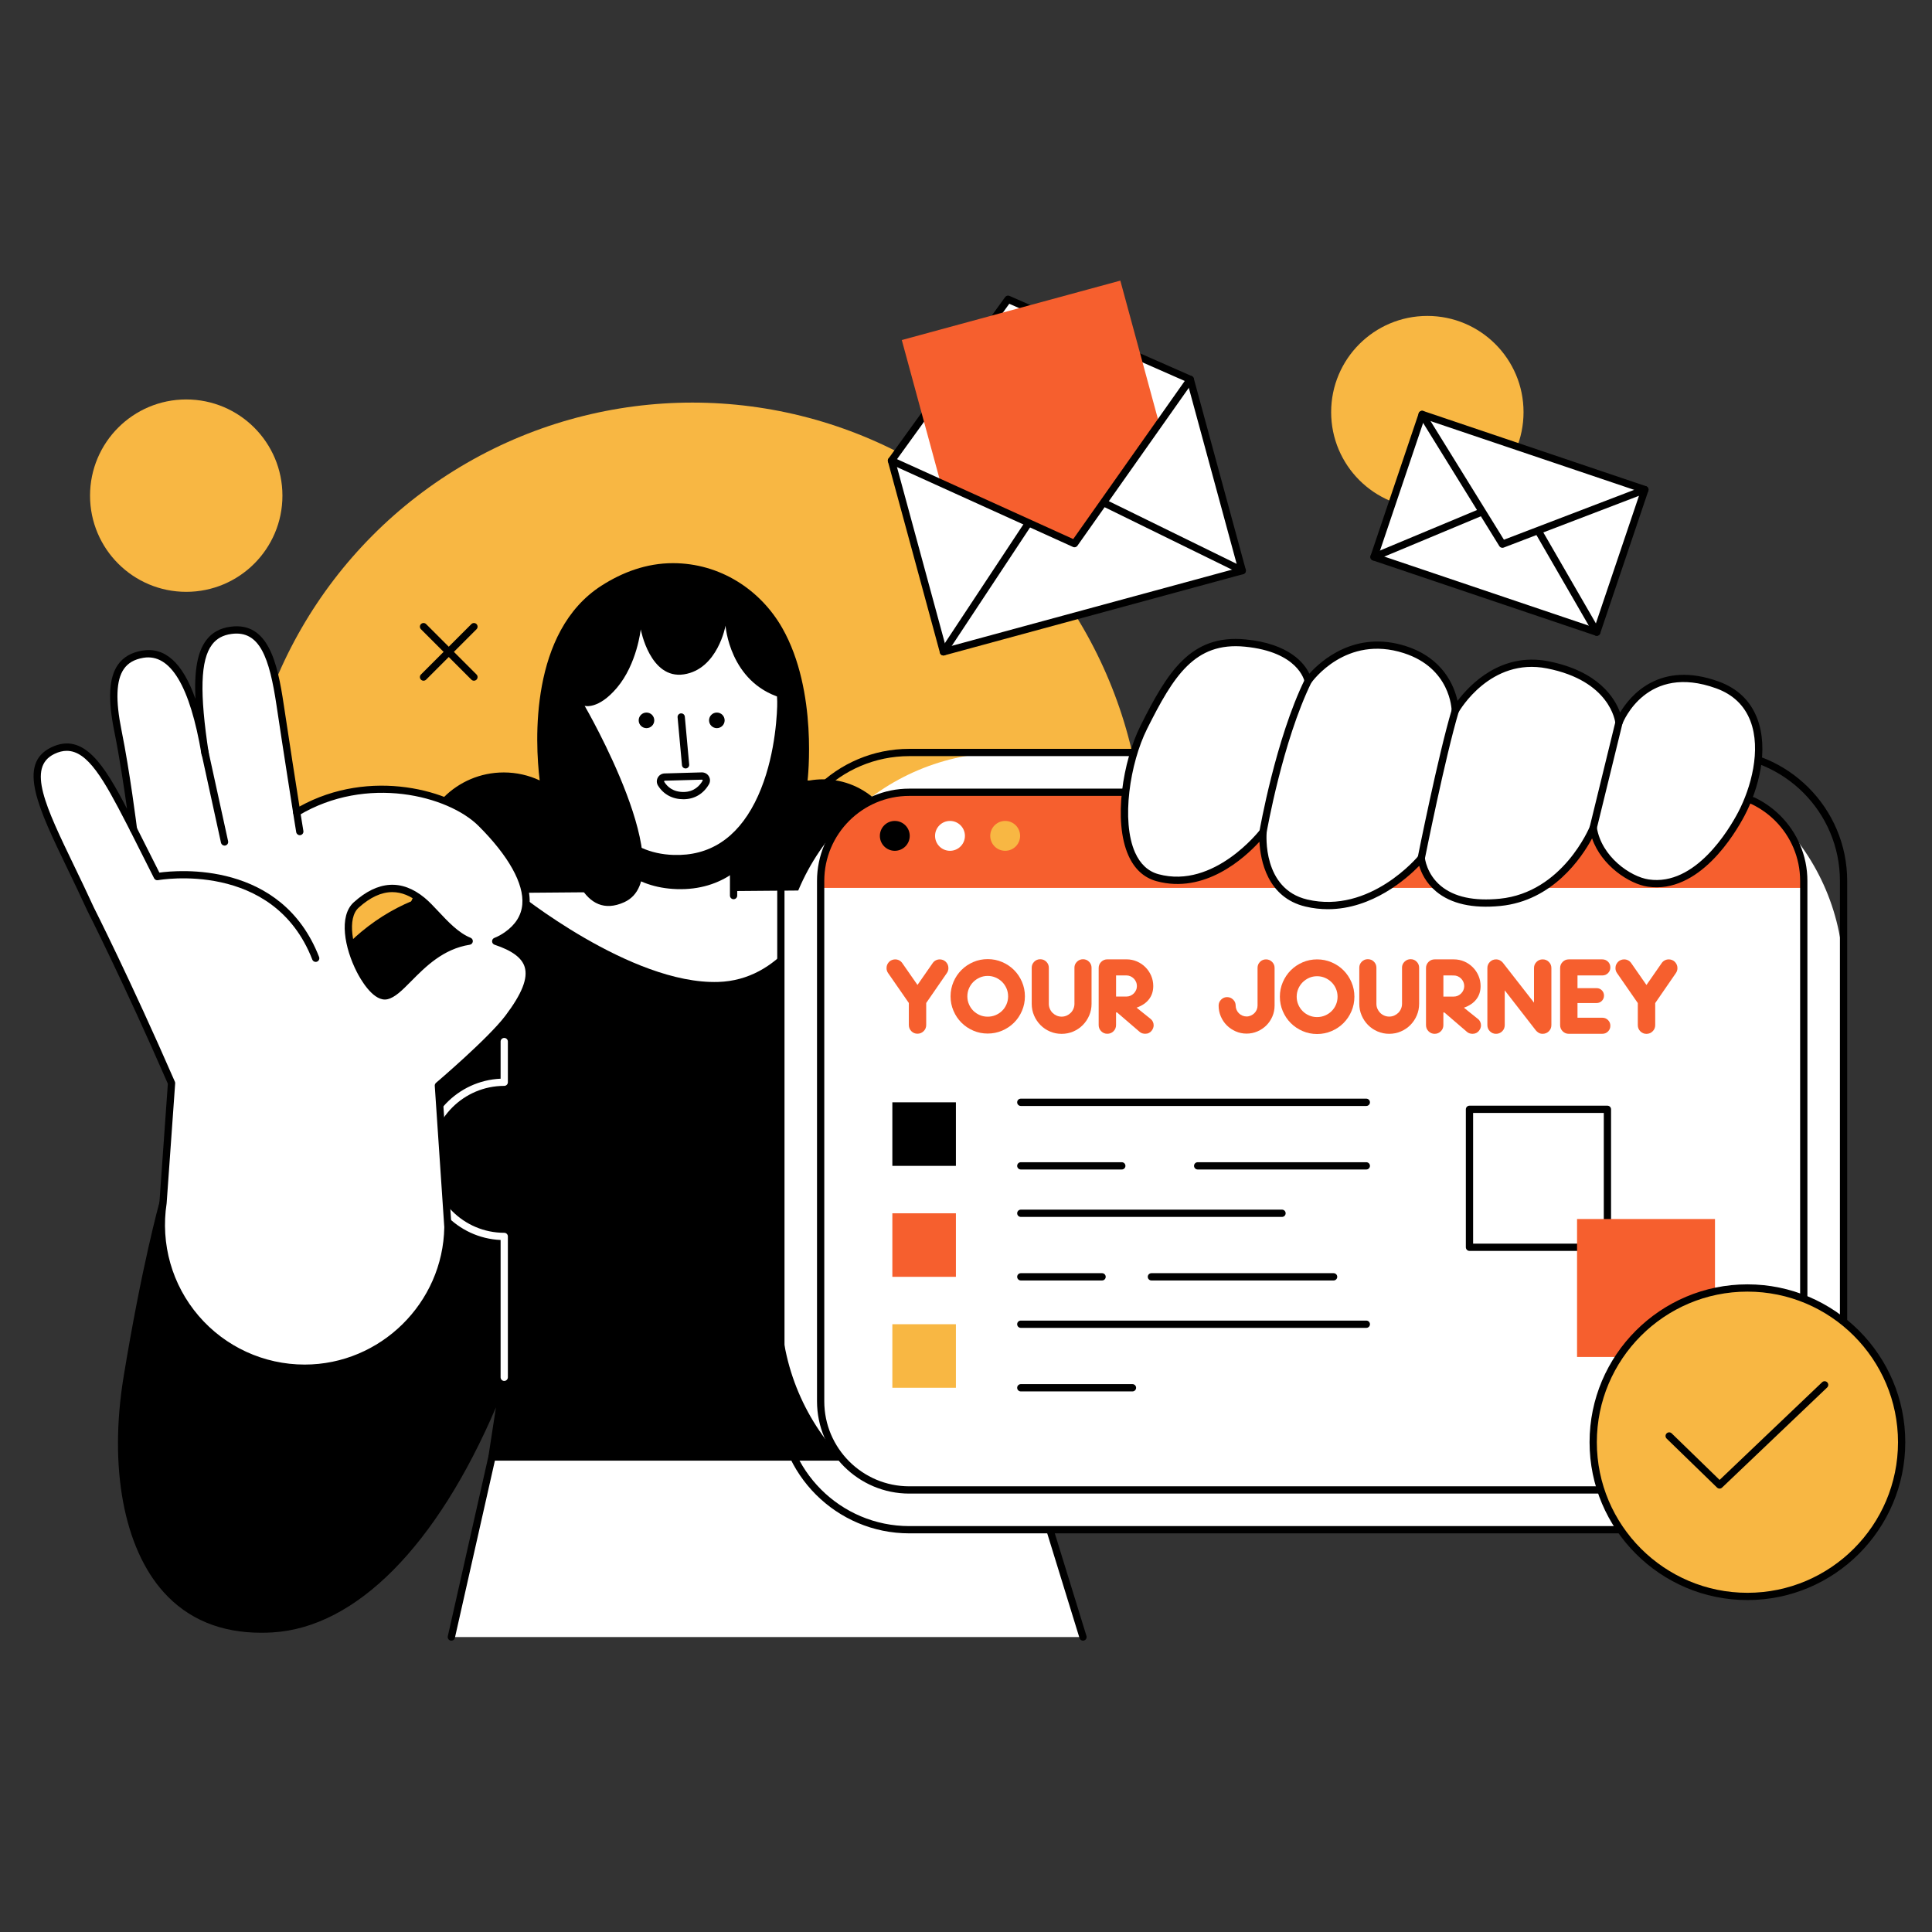 <?xml version="1.0" encoding="utf-8"?>
<!-- Generator: Adobe Illustrator 15.1.0, SVG Export Plug-In . SVG Version: 6.00 Build 0)  -->
<!DOCTYPE svg PUBLIC "-//W3C//DTD SVG 1.1//EN" "http://www.w3.org/Graphics/SVG/1.1/DTD/svg11.dtd">
<svg version="1.1" id="Livello_1" xmlns="http://www.w3.org/2000/svg" xmlns:xlink="http://www.w3.org/1999/xlink" x="0px" y="0px"
	 width="200px" height="200px" viewBox="0 0 200 200" enable-background="new 0 0 200 200" xml:space="preserve">
<rect x="0" y="0" width="200" height="200" fill="#333333" stroke="none"/>
<g>
	<g>
		<g>
			<g>
				<g>
					<g>
						<g>
							<circle fill="#F8B743" cx="71.675" cy="88.403" r="46.727"/>
						</g>
					</g>
				</g>
			</g>
			<g>
				<g>
					<g>
						<g>
							<circle fill="#F8B743" cx="147.758" cy="42.663" r="9.958"/>
						</g>
					</g>
				</g>
			</g>
			<g>
				<g>
					<g>
						<g>
							<circle fill="#F8B743" cx="19.279" cy="51.309" r="9.958"/>
						</g>
					</g>
				</g>
			</g>
		</g>
		<g>
			<g>
				<g>
					<path d="M104.943,109.328c-0.844-9.979-9.232-17.625-19.247-17.542l-35.312,0.294c-4.864,0.044-9.274,1.79-12.712,4.643
						c-1.494,1.241-2.805,2.688-3.889,4.297c-6.018,6.733-16.91,23.52-16.91,23.52s-1.787,6.319-3.708,18.037
						c-1.921,11.721,0.645,26.887,15.018,26.031c10.019-0.596,18.542-11.841,24.014-26.031l-1.266,8.249h55.432L104.943,109.328z"/>
				</g>
			</g>
		</g>
		<g>
			<g>
				<g>
					<path d="M93.244,89.288c0.012-0.179,0.02-0.358,0.02-0.54c0-4.459-3.614-8.073-8.072-8.073c-0.466,0-0.922,0.042-1.367,0.118
						c-0.145,0.002-0.227,0.006-0.227,0.006s1.113-9.242-2.622-15.792c-2.258-3.96-6.438-6.709-11.318-6.709
						c-2.749,0-5.236,0.95-7.388,2.327c-7.429,4.759-6.898,16.145-6.4,20.164c-1.131-0.529-2.391-0.826-3.722-0.826
						c-4.853,0-8.785,3.933-8.785,8.785c0,0.93,0.148,1.824,0.416,2.665c-1.107,1.24-1.781,2.875-1.781,4.668
						c0,3.872,3.139,7.011,7.011,7.011c1.578,0,3.033-0.52,4.205-1.398c3.055,0.266,6.109,0.529,9.164,0.794
						c3.013,0.261,6.024,0.54,9.039,0.778c2.962,0.233,5.938,0.396,8.908,0.244c2.546-0.132,5.147-0.47,7.583-1.27
						c0.735,0.261,1.526,0.405,2.35,0.405c3.874,0,7.013-3.141,7.013-7.013C97.27,92.828,95.623,90.41,93.244,89.288z"/>
				</g>
			</g>
		</g>
		<g>
			<g>
				<g>
					<polygon fill="#FFFFFF" points="50.932,150.826 106.363,150.826 112.111,169.464 46.725,169.464 					"/>
				</g>
			</g>
		</g>
		<g>
			<g>
				<g>
					<path d="M112.111,169.841c-0.162,0-0.312-0.104-0.359-0.267l-5.666-18.373H51.232l-4.141,18.346
						c-0.046,0.203-0.247,0.329-0.45,0.285c-0.203-0.047-0.33-0.249-0.284-0.45l4.207-18.64c0.039-0.17,0.191-0.293,0.366-0.293
						h55.433c0.166,0,0.313,0.107,0.359,0.265l5.748,18.64c0.061,0.197-0.051,0.408-0.249,0.47
						C112.185,169.835,112.147,169.841,112.111,169.841z"/>
				</g>
			</g>
		</g>
		<g>
			<g>
				<g>
					<path fill="#FFFFFF" d="M74.356,101.651c6.369-0.199,9.685-6.269,11.095-9.863L56.485,92.03l-3.035,0.29
						C53.451,92.319,65.293,101.936,74.356,101.651z"/>
				</g>
			</g>
		</g>
		<g>
			<g>
				<g>
					<g>
						
							<rect x="144.09" y="46.386" transform="matrix(0.947 0.32 -0.32 0.947 25.544 -47.145)" fill="#FFFFFF" width="24.337" height="15.574"/>
					</g>
				</g>
			</g>
			<g>
				<g>
					<g>
						<path d="M165.296,65.82c-0.039,0-0.081-0.006-0.121-0.021l-23.057-7.786c-0.095-0.032-0.173-0.1-0.218-0.189
							c-0.044-0.089-0.051-0.193-0.019-0.288l4.983-14.754c0.065-0.197,0.28-0.304,0.476-0.237l23.059,7.786
							c0.094,0.033,0.172,0.1,0.217,0.189s0.05,0.193,0.019,0.288l-4.982,14.755C165.6,65.72,165.452,65.82,165.296,65.82z
							 M142.716,57.42l22.344,7.545l4.742-14.042l-22.345-7.545L142.716,57.42z"/>
					</g>
				</g>
			</g>
			<g>
				<g>
					<g>
						<g>
							<path d="M155.529,56.709c-0.127,0-0.251-0.065-0.32-0.179L146.9,43.1c-0.109-0.177-0.054-0.409,0.123-0.518
								s0.408-0.054,0.518,0.122l8.145,13.167l14.459-5.534c0.191-0.074,0.411,0.023,0.485,0.217
								c0.074,0.193-0.023,0.411-0.216,0.485l-14.751,5.646C155.619,56.701,155.574,56.709,155.529,56.709z"/>
						</g>
					</g>
				</g>
			</g>
			<g>
				<g>
					<g>
						<g>
							<path d="M165.297,65.82c-0.131,0-0.258-0.068-0.327-0.189l-6.013-10.407c-0.104-0.18-0.042-0.411,0.138-0.514
								c0.182-0.104,0.411-0.042,0.515,0.138l6.012,10.407c0.104,0.18,0.043,0.41-0.138,0.514
								C165.425,65.803,165.359,65.82,165.297,65.82z"/>
						</g>
					</g>
				</g>
				<g>
					<g>
						<g>
							<path d="M142.238,58.033c-0.147,0-0.288-0.087-0.348-0.231c-0.08-0.192,0.01-0.412,0.202-0.492l11.042-4.61
								c0.188-0.08,0.411,0.01,0.492,0.202c0.08,0.191-0.012,0.412-0.203,0.492l-11.041,4.61
								C142.336,58.023,142.287,58.033,142.238,58.033z"/>
						</g>
					</g>
				</g>
			</g>
		</g>
		<g>
			<g>
				<g>
					<path d="M27.035,169.021c-4.188,0-7.576-1.407-10.084-4.188c-4.14-4.59-5.694-12.932-4.156-22.313
						c1.903-11.605,3.7-18.018,3.718-18.081c0.011-0.036,0.027-0.071,0.046-0.104c0.109-0.168,10.977-16.887,16.944-23.564
						c1.074-1.6,2.406-3.072,3.93-4.336c3.678-3.05,8.155-4.686,12.949-4.729l35.312-0.293c10.137-0.063,18.77,7.772,19.625,17.887
						c0.001,0.02,1.421,41.516,1.421,41.516c0.004,0.103-0.033,0.201-0.104,0.274c-0.07,0.073-0.168,0.114-0.271,0.114H50.931
						c-0.109,0-0.214-0.047-0.285-0.132c-0.072-0.082-0.104-0.192-0.086-0.302l0.78-5.077
						c-6.139,14.341-14.473,22.777-23.133,23.294C27.809,169.009,27.418,169.021,27.035,169.021z M17.222,124.697
						c-0.178,0.642-1.882,6.947-3.685,17.942c-1.159,7.07-0.724,16.481,3.972,21.689c2.578,2.858,6.154,4.173,10.652,3.904
						c8.936-0.533,17.57-9.933,23.687-25.79c0.069-0.18,0.262-0.276,0.448-0.228c0.186,0.048,0.304,0.231,0.275,0.42l-1.2,7.813
						h54.605l-1.406-41.099c-0.823-9.667-9.025-17.188-18.713-17.188c-0.051,0-0.104,0-0.155,0.001l-35.313,0.293
						c-4.618,0.042-8.932,1.618-12.475,4.557c-1.468,1.217-2.752,2.638-3.817,4.217C28.294,107.729,17.875,123.693,17.222,124.697z"
						/>
				</g>
			</g>
		</g>
		<g>
			<g>
				<g>
					<rect x="64.608" y="84.094" fill="#FFFFFF" width="11.332" height="9.307"/>
				</g>
			</g>
		</g>
		<g>
			<g>
				<g>
					<path d="M75.94,93.086c-0.208,0-0.376-0.168-0.376-0.375V84.47h-10.58v8.241c0,0.208-0.168,0.375-0.376,0.375
						s-0.376-0.168-0.376-0.375v-8.617c0-0.207,0.168-0.376,0.376-0.376H75.94c0.208,0,0.376,0.169,0.376,0.376v8.617
						C76.316,92.918,76.148,93.086,75.94,93.086z"/>
				</g>
			</g>
		</g>
		<g>
			<g>
				<g>
					<path d="M75.94,85.453l-11.332-0.363v5.131c1.443,1.072,3.234,1.748,5.452,1.819c2.376,0.077,4.31-0.571,5.88-1.682V85.453z"/>
				</g>
			</g>
		</g>
		<g>
			<g>
				<g>
					<g>
						<g>
							<path fill="#FFFFFF" d="M70.579,62.459c-5.849-0.192-10.741,4.275-10.928,9.977c-0.187,5.702,1.338,16.156,10.062,16.442
								c8.724,0.286,10.93-10.046,11.117-15.748C81.017,67.429,76.427,62.652,70.579,62.459z"/>
						</g>
					</g>
				</g>
			</g>
			<g>
				<g>
					<g>
						<g>
							<path d="M70.055,89.26c-0.118,0-0.235-0.002-0.354-0.005c-8.093-0.266-10.674-9.232-10.426-16.831
								c0.094-2.859,1.323-5.51,3.463-7.463c2.137-1.951,4.916-2.976,7.853-2.876c6.046,0.198,10.808,5.159,10.615,11.058
								c-0.059,1.794-0.41,6.387-2.398,10.279C76.854,87.247,73.832,89.26,70.055,89.26z M70.214,62.831
								c-2.601,0-5.063,0.946-6.968,2.686c-1.988,1.815-3.131,4.277-3.218,6.932c-0.053,1.608-0.228,15.729,9.698,16.054
								c3.688,0.122,6.513-1.705,8.413-5.424c1.918-3.756,2.258-8.217,2.315-9.96c0.18-5.485-4.255-10.097-9.887-10.282
								C70.449,62.832,70.331,62.831,70.214,62.831z"/>
						</g>
					</g>
				</g>
			</g>
		</g>
		<g>
			<g>
				<g>
					<path d="M70.971,79.55c-0.193,0-0.356-0.146-0.374-0.342l-0.453-4.951c-0.019-0.207,0.133-0.39,0.34-0.409
						c0.207-0.017,0.39,0.133,0.409,0.341l0.452,4.952c0.02,0.207-0.133,0.39-0.34,0.409C70.994,79.55,70.983,79.55,70.971,79.55z"
						/>
				</g>
			</g>
		</g>
		<g>
			<g>
				<g>
					<circle cx="74.208" cy="74.57" r="0.807"/>
				</g>
			</g>
		</g>
		<g>
			<g>
				<g>
					<circle cx="66.923" cy="74.57" r="0.807"/>
				</g>
			</g>
		</g>
		<g>
			<g>
				<g>
					<path d="M70.744,82.737c-1.126,0-2.056-0.499-2.624-1.41c-0.158-0.253-0.168-0.562-0.027-0.825
						c0.143-0.265,0.407-0.428,0.708-0.436l3.843-0.109c0.301-0.006,0.581,0.147,0.736,0.405c0.155,0.26,0.157,0.571,0.006,0.833
						c-0.563,0.973-1.475,1.52-2.568,1.541C70.794,82.737,70.768,82.737,70.744,82.737z M68.822,80.818
						c-0.036,0.001-0.055,0.023-0.065,0.041c-0.013,0.024-0.012,0.048,0.002,0.07c0.307,0.494,0.897,1.074,2.044,1.056
						c1.051-0.021,1.63-0.645,1.931-1.166c0.014-0.024,0.014-0.047-0.001-0.072c-0.011-0.018-0.014-0.034-0.068-0.037L68.822,80.818
						z"/>
				</g>
			</g>
		</g>
		<g>
			<g>
				<g>
					<path d="M69.86,59.193c-11.4,0.465-12.247,13.836-12.247,13.836S56.39,97.1,64.608,93.401
						c6.137-2.762-4.086-20.333-4.086-20.333s1.397,0.431,3.345-1.873c2.085-2.468,2.462-6.045,2.462-6.045s0.95,5.194,4.464,4.66
						c3.513-0.535,4.313-5.042,4.313-5.042s0.409,5.849,5.74,7.463C80.059,64.855,75.437,58.965,69.86,59.193z"/>
				</g>
			</g>
		</g>
		<g>
			<g>
				<g>
					<path d="M51.314,97.817c-0.003,0-2.746-0.016-2.746-0.016c-0.207-0.001-0.375-0.17-0.374-0.378
						c0-0.207,0.169-0.374,0.375-0.374c0.003,0,2.746,0.015,2.746,0.015c0.207,0.002,0.375,0.171,0.374,0.379
						C51.689,97.65,51.521,97.817,51.314,97.817z"/>
				</g>
			</g>
		</g>
		<g>
			<g>
				<g>
					<g>
						<path fill="#FFFFFF" d="M80.835,135.08v-33.906c0-12.855,10.421-23.276,23.277-23.276h63.456
							c12.854,0,23.276,10.421,23.276,23.276v33.906c0,12.856-10.422,23.277-23.276,23.277h-63.456
							C91.257,158.357,80.835,147.937,80.835,135.08z"/>
					</g>
				</g>
			</g>
			<g>
				<g>
					<g>
						<path d="M177.551,158.732H94.128c-7.537,0-13.669-6.131-13.669-13.669V91.19c0-7.537,6.132-13.669,13.669-13.669h83.422
							c7.538,0,13.67,6.132,13.67,13.669v53.874C191.221,152.602,185.089,158.732,177.551,158.732z M94.128,78.273
							c-7.122,0-12.917,5.794-12.917,12.917v53.874c0,7.122,5.795,12.917,12.917,12.917h83.422c7.122,0,12.918-5.795,12.918-12.917
							V91.19c0-7.123-5.796-12.917-12.918-12.917H94.128z"/>
					</g>
				</g>
			</g>
			<g>
				<g>
					<g>
						<path fill="#FFFFFF" d="M84.953,138.174V98.081c0-8.873,7.193-16.065,16.065-16.065h69.643
							c8.872,0,16.065,7.193,16.065,16.065v40.093c0,8.871-7.193,16.065-16.065,16.065h-69.643
							C92.146,154.239,84.953,147.045,84.953,138.174z"/>
					</g>
				</g>
			</g>
			<g>
				<g>
					<g>
						<path fill="#F65F2E" d="M84.953,91.19v0.723h101.773V91.19c0-5.067-4.108-9.175-9.176-9.175H94.128
							C89.062,82.015,84.953,86.123,84.953,91.19z"/>
					</g>
				</g>
			</g>
			<g>
				<g>
					<g>
						<path d="M177.551,154.616H94.128c-5.267,0-9.551-4.286-9.551-9.553V91.19c0-5.266,4.284-9.551,9.551-9.551h83.422
							c5.266,0,9.552,4.285,9.552,9.551v53.874C187.103,150.33,182.816,154.616,177.551,154.616z M94.128,82.391
							c-4.851,0-8.799,3.948-8.799,8.799v53.874c0,4.852,3.948,8.799,8.799,8.799h83.422c4.852,0,8.799-3.947,8.799-8.799V91.19
							c0-4.851-3.947-8.799-8.799-8.799H94.128z"/>
					</g>
				</g>
			</g>
			<g>
				<g>
					<g>
						<g>
							<circle cx="92.629" cy="86.529" r="1.546"/>
						</g>
					</g>
				</g>
				<g>
					<g>
						<g>
							<circle fill="#F8B743" cx="104.056" cy="86.529" r="1.546"/>
						</g>
					</g>
				</g>
				<g>
					<g>
						<g>
							<circle fill="#FFFFFF" cx="98.343" cy="86.529" r="1.546"/>
						</g>
					</g>
				</g>
			</g>
		</g>
		<g>
			<g>
				<g>
					<g>
						<path fill="#FFFFFF" d="M155.293,93.408c-7.729,0.769-8.164-4.572-8.164-4.572s-5.094,6.25-11.891,4.647
							c-5.031-1.186-4.487-7.369-4.487-7.369s-4.851,6.395-10.926,4.743c-4.863-1.322-3.801-10.816-1.414-15.582
							c2.75-5.489,5.032-9.241,10.492-8.709c5.897,0.574,6.513,3.92,6.513,3.92s3.697-5.273,10.02-3.238
							c5.154,1.66,5.212,6.318,5.212,6.318s3.372-5.961,9.562-4.746c6.914,1.356,7.384,5.985,7.384,5.985s2.569-6.671,10.197-3.901
							c5.643,2.049,4.828,8.873,2.483,13.336c-1.603,3.051-5.107,7.837-9.648,7.172c-2.099-0.308-5.209-2.578-5.697-5.717
							C164.928,85.697,162.116,92.729,155.293,93.408z"/>
					</g>
				</g>
			</g>
			<g>
				<g>
					<g>
						<path d="M137.46,94.12c-0.744,0-1.516-0.083-2.309-0.27c-3.972-0.937-4.675-4.815-4.775-6.714
							c-1.566,1.708-5.67,5.438-10.649,4.084c-1.301-0.354-2.282-1.25-2.913-2.662c-1.595-3.567-0.587-9.759,1.261-13.45
							c2.79-5.568,5.197-9.469,10.866-8.916c4.524,0.441,6.088,2.468,6.604,3.548c1.188-1.324,4.739-4.544,10.006-2.849
							c3.851,1.241,4.994,4.127,5.332,5.666c1.235-1.641,4.472-5.072,9.398-4.105c5.176,1.016,6.879,3.796,7.429,5.31
							c1.077-1.793,4.112-5.424,10.209-3.21c1.936,0.703,3.272,1.979,3.975,3.792c1.253,3.235,0.156,7.325-1.287,10.073
							c-1.012,1.926-4.726,8.148-10.035,7.37c-1.9-0.278-4.792-2.17-5.76-4.997c-1.074,1.992-4.063,6.453-9.481,6.993
							c-2.882,0.286-5.127-0.22-6.667-1.503c-1.067-0.891-1.541-1.95-1.749-2.65C145.638,90.94,142.068,94.12,137.46,94.12z
							 M130.751,85.739c0.045,0,0.091,0.009,0.134,0.025c0.157,0.06,0.255,0.216,0.241,0.384c-0.021,0.239-0.451,5.874,4.198,6.969
							c6.496,1.531,11.465-4.458,11.513-4.518c0.098-0.12,0.256-0.168,0.403-0.122c0.147,0.045,0.252,0.176,0.264,0.328
							c0.002,0.016,0.164,1.671,1.654,2.906c1.378,1.143,3.428,1.588,6.098,1.323c6.521-0.65,9.295-7.408,9.323-7.476
							c0.063-0.157,0.22-0.252,0.391-0.234c0.168,0.018,0.304,0.148,0.329,0.315c0.475,3.041,3.482,5.125,5.382,5.402
							c4.819,0.707,8.307-5.16,9.26-6.975c1.304-2.482,2.415-6.448,1.251-9.453c-0.62-1.6-1.807-2.729-3.53-3.354
							c-7.179-2.608-9.618,3.425-9.718,3.685c-0.063,0.161-0.228,0.26-0.402,0.236c-0.172-0.023-0.305-0.161-0.323-0.334
							c-0.02-0.177-0.549-4.373-7.082-5.654c-5.84-1.146-9.027,4.33-9.161,4.563c-0.083,0.147-0.256,0.221-0.42,0.178
							c-0.165-0.042-0.28-0.188-0.283-0.357c-0.003-0.18-0.128-4.414-4.952-5.966c-5.975-1.924-9.451,2.89-9.596,3.095
							c-0.088,0.125-0.24,0.184-0.389,0.152c-0.147-0.033-0.262-0.151-0.289-0.3c-0.024-0.123-0.672-3.078-6.179-3.614
							c-5.195-0.508-7.383,3.038-10.119,8.503c-1.779,3.553-2.704,9.546-1.247,12.807c0.535,1.197,1.351,1.952,2.424,2.244
							c5.755,1.564,10.479-4.546,10.526-4.608C130.523,85.792,130.636,85.739,130.751,85.739z"/>
					</g>
				</g>
			</g>
			<g>
				<g>
					<g>
						<path d="M130.752,86.491c-0.022,0-0.043-0.002-0.065-0.005c-0.205-0.036-0.342-0.231-0.308-0.435
							c0.018-0.095,1.667-9.542,4.699-15.728c0.091-0.187,0.315-0.264,0.503-0.173c0.187,0.091,0.264,0.317,0.173,0.503
							c-2.984,6.09-4.616,15.432-4.633,15.525C131.09,86.362,130.931,86.491,130.752,86.491z"/>
					</g>
				</g>
			</g>
			<g>
				<g>
					<g>
						<path d="M147.13,89.213c-0.024,0-0.049-0.003-0.074-0.008c-0.204-0.041-0.336-0.239-0.296-0.443
							c0.021-0.105,2.12-10.606,3.527-15.302c0.06-0.199,0.272-0.312,0.468-0.252c0.2,0.06,0.313,0.269,0.253,0.469
							c-1.396,4.66-3.488,15.127-3.51,15.232C147.463,89.089,147.306,89.213,147.13,89.213z"/>
					</g>
				</g>
			</g>
			<g>
				<g>
					<g>
						<path d="M164.929,86.074c-0.03,0-0.062-0.003-0.091-0.011c-0.202-0.049-0.325-0.252-0.275-0.455l2.664-10.89
							c0.05-0.203,0.251-0.326,0.455-0.276c0.202,0.049,0.326,0.252,0.276,0.455l-2.665,10.889
							C165.251,85.958,165.098,86.074,164.929,86.074z"/>
					</g>
				</g>
			</g>
		</g>
		<g>
			<g>
				<g>
					<g>
						<polygon fill="#FFFFFF" points="128.599,59.073 97.665,67.48 92.285,47.685 104.353,30.978 123.218,39.277 						"/>
					</g>
				</g>
			</g>
			<g>
				<g>
					<g>
						<path d="M97.665,67.856c-0.166,0-0.317-0.109-0.363-0.276l-5.381-19.796c-0.03-0.11-0.008-0.227,0.059-0.319l12.068-16.708
							c0.104-0.144,0.294-0.196,0.457-0.124l18.864,8.3c0.104,0.046,0.182,0.136,0.211,0.246l5.381,19.795
							c0.054,0.201-0.063,0.408-0.264,0.462l-30.934,8.407C97.73,67.852,97.697,67.856,97.665,67.856z M92.695,47.76l5.235,19.259
							l30.207-8.21l-5.235-19.258l-18.423-8.105L92.695,47.76z"/>
					</g>
				</g>
			</g>
			<g>
				<g>
					<g>
						<g>
							<path d="M128.598,59.449c-0.056,0-0.112-0.012-0.165-0.039l-14.215-6.97c-0.187-0.091-0.265-0.316-0.173-0.503
								s0.317-0.265,0.504-0.172l14.214,6.969c0.188,0.092,0.265,0.317,0.173,0.504C128.87,59.372,128.736,59.449,128.598,59.449z"
								/>
						</g>
					</g>
				</g>
				<g>
					<g>
						<g>
							<path d="M97.665,67.856c-0.071,0-0.144-0.02-0.207-0.062c-0.174-0.115-0.222-0.348-0.107-0.521l8.692-13.146
								c0.114-0.173,0.35-0.221,0.522-0.106s0.221,0.348,0.105,0.521l-8.691,13.146C97.907,67.796,97.786,67.856,97.665,67.856z"/>
						</g>
					</g>
				</g>
			</g>
			<g>
				<g>
					<g>
						<polygon fill="#F65F2E" points="115.976,29.05 93.353,35.2 97.452,50.278 111.229,56.277 119.997,43.845 						"/>
					</g>
				</g>
			</g>
			<g>
				<g>
					<g>
						<g>
							<path d="M111.229,56.653c-0.052,0-0.104-0.011-0.155-0.034l-18.944-8.592c-0.189-0.085-0.272-0.308-0.187-0.498
								c0.085-0.189,0.308-0.273,0.497-0.188l18.661,8.463l11.81-16.745c0.12-0.17,0.354-0.209,0.523-0.091
								c0.171,0.12,0.211,0.355,0.092,0.525l-11.989,16.999C111.464,56.596,111.348,56.653,111.229,56.653z"/>
						</g>
					</g>
				</g>
			</g>
		</g>
		<g>
			<g>
				<g>
					<path d="M166.399,129.493h-14.28c-0.206,0-0.375-0.168-0.375-0.377v-14.279c0-0.208,0.169-0.377,0.375-0.377h14.28
						c0.209,0,0.377,0.169,0.377,0.377v14.279C166.776,129.325,166.608,129.493,166.399,129.493z M152.496,128.739h13.528v-13.527
						h-13.528V128.739z"/>
				</g>
			</g>
		</g>
		<g>
			<g>
				<g>
					<rect x="163.256" y="126.192" fill="#F65F2E" width="14.279" height="14.28"/>
				</g>
			</g>
		</g>
		<g>
			<g>
				<g>
					<path d="M114.086,132.553h-8.412c-0.208,0-0.376-0.168-0.376-0.377s0.168-0.377,0.376-0.377h8.412
						c0.208,0,0.376,0.168,0.376,0.377S114.294,132.553,114.086,132.553z"/>
				</g>
			</g>
		</g>
		<g>
			<g>
				<g>
					<rect x="92.376" y="114.111" width="6.579" height="6.579"/>
				</g>
			</g>
		</g>
		<g>
			<g>
				<g>
					<rect x="92.376" y="125.599" fill="#F65F2E" width="6.579" height="6.577"/>
				</g>
			</g>
		</g>
		<g>
			<g>
				<g>
					<rect x="92.376" y="137.083" fill="#F8B743" width="6.579" height="6.579"/>
				</g>
			</g>
		</g>
		<g>
			<g>
				<g>
					<path d="M141.441,114.488h-35.768c-0.208,0-0.376-0.169-0.376-0.377s0.168-0.377,0.376-0.377h35.768
						c0.208,0,0.376,0.169,0.376,0.377S141.649,114.488,141.441,114.488z"/>
				</g>
			</g>
		</g>
		<g>
			<g>
				<g>
					<path d="M141.441,121.065h-17.458c-0.207,0-0.376-0.168-0.376-0.375c0-0.208,0.169-0.376,0.376-0.376h17.458
						c0.208,0,0.376,0.168,0.376,0.376C141.817,120.897,141.649,121.065,141.441,121.065z"/>
				</g>
			</g>
		</g>
		<g>
			<g>
				<g>
					<path d="M116.128,121.065h-10.454c-0.208,0-0.376-0.168-0.376-0.375c0-0.208,0.168-0.376,0.376-0.376h10.454
						c0.208,0,0.376,0.168,0.376,0.376C116.504,120.897,116.336,121.065,116.128,121.065z"/>
				</g>
			</g>
		</g>
		<g>
			<g>
				<g>
					<path d="M132.713,125.974h-27.039c-0.208,0-0.376-0.168-0.376-0.375c0-0.209,0.168-0.377,0.376-0.377h27.039
						c0.208,0,0.376,0.168,0.376,0.377C133.089,125.806,132.921,125.974,132.713,125.974z"/>
				</g>
			</g>
		</g>
		<g>
			<g>
				<g>
					<path d="M138.054,132.553h-18.86c-0.208,0-0.376-0.168-0.376-0.377s0.168-0.377,0.376-0.377h18.86
						c0.208,0,0.376,0.168,0.376,0.377S138.262,132.553,138.054,132.553z"/>
				</g>
			</g>
		</g>
		<g>
			<g>
				<g>
					<path d="M141.441,137.46h-35.768c-0.208,0-0.376-0.168-0.376-0.377c0-0.208,0.168-0.376,0.376-0.376h35.768
						c0.208,0,0.376,0.168,0.376,0.376C141.817,137.292,141.649,137.46,141.441,137.46z"/>
				</g>
			</g>
		</g>
		<g>
			<g>
				<g>
					<path d="M117.233,144.038h-11.56c-0.208,0-0.376-0.169-0.376-0.376s0.168-0.376,0.376-0.376h11.56
						c0.208,0,0.376,0.169,0.376,0.376S117.441,144.038,117.233,144.038z"/>
				</g>
			</g>
		</g>
		<g>
			<g>
				<g>
					<circle fill="#F8B743" cx="180.892" cy="149.296" r="15.964"/>
				</g>
			</g>
		</g>
		<g>
			<g>
				<g>
					<path d="M180.893,165.638c-9.011,0-16.342-7.331-16.342-16.342c0-9.009,7.331-16.34,16.342-16.34
						c9.01,0,16.34,7.331,16.34,16.34C197.232,158.307,189.902,165.638,180.893,165.638z M180.893,133.708
						c-8.596,0-15.589,6.993-15.589,15.588c0,8.597,6.993,15.59,15.589,15.59c8.595,0,15.588-6.993,15.588-15.59
						C196.48,140.701,189.487,133.708,180.893,133.708z"/>
				</g>
			</g>
		</g>
		<g>
			<g>
				<g>
					<g>
						<path d="M178.011,154.099c-0.095,0-0.189-0.037-0.263-0.107l-5.218-5.07c-0.149-0.146-0.151-0.384-0.008-0.532
							c0.145-0.149,0.383-0.153,0.532-0.008l4.959,4.818l10.614-10.113c0.15-0.144,0.389-0.136,0.532,0.015
							c0.144,0.149,0.138,0.388-0.013,0.53l-10.877,10.362C178.197,154.063,178.104,154.099,178.011,154.099z"/>
					</g>
				</g>
			</g>
		</g>
		<g>
			<g>
				<g>
					<g>
						<g>
							<path d="M49.063,70.466c-0.097,0-0.193-0.037-0.267-0.11l-5.218-5.219c-0.147-0.147-0.147-0.386,0-0.532
								c0.148-0.147,0.385-0.147,0.533,0l5.218,5.218c0.146,0.146,0.146,0.385,0,0.532C49.255,70.429,49.158,70.466,49.063,70.466z"
								/>
						</g>
					</g>
				</g>
			</g>
			<g>
				<g>
					<g>
						<g>
							<path d="M43.844,70.466c-0.097,0-0.192-0.037-0.266-0.11c-0.147-0.147-0.147-0.386,0-0.532l5.218-5.218
								c0.147-0.147,0.386-0.147,0.533,0c0.146,0.146,0.146,0.385,0,0.532l-5.218,5.219C44.036,70.429,43.94,70.466,43.844,70.466z"
								/>
						</g>
					</g>
				</g>
			</g>
		</g>
		<g>
			<g>
				<g>
					<path fill="#FFFFFF" d="M52.198,142.954c-0.208,0-0.376-0.168-0.376-0.377v-14.213c-4.434-0.197-7.98-3.866-7.98-8.348
						c0-4.482,3.546-8.152,7.98-8.349v-3.844c0-0.208,0.168-0.377,0.376-0.377c0.208,0,0.377,0.169,0.377,0.377v4.212
						c0,0.206-0.168,0.375-0.377,0.375c-4.192,0-7.604,3.413-7.604,7.605c0,4.191,3.412,7.604,7.604,7.604
						c0.208,0,0.377,0.168,0.377,0.375v14.581C52.575,142.786,52.406,142.954,52.198,142.954z"/>
				</g>
			</g>
		</g>
		<g>
			<g>
				<g>
					<path fill="#FFFFFF" d="M51.314,97.441c0.373-0.146,0.759-0.35,1.16-0.631c4.07-2.848,1.22-7.696-2.673-11.579
						c-3.125-3.115-11.774-5.519-19.087-1.138c0,0-1.057-6.676-1.714-11.097c-0.658-4.421-1.589-8.208-5.074-7.75
						c-3.513,0.463-3.973,4.42-2.689,12.809c-1.108-6.561-3.071-10.905-6.468-10.332c-2.803,0.473-3.582,2.903-2.561,7.944
						C13.09,80.027,13.81,85.83,13.81,85.83c-2.76-5.341-4.841-9.82-8.348-8.12c-3.885,1.883-0.044,7.741,3.9,16.368
						c0,0,3.733,7.355,8.395,18.048l-0.883,12.414c-1.386,8.989,5.567,17.097,14.662,17.097c8.097,0,14.699-6.494,14.833-14.591
						l-0.988-14.664c0,0,5.415-4.598,7.233-7.006C55.882,101.047,55.465,98.82,51.314,97.441z M40.019,103.075
						c-2.014,0.439-5.569-7.212-3.142-9.395c2.428-2.184,4.701-2.2,6.829-0.457c1.352,1.107,2.883,3.404,4.864,4.203
						C43.962,98.146,41.819,102.683,40.019,103.075z"/>
				</g>
			</g>
		</g>
		<g>
			<g>
				<g>
					<path d="M31.536,142.012c-4.445,0-8.654-1.935-11.547-5.309c-2.894-3.374-4.163-7.827-3.486-12.221l0.873-12.292
						c-4.587-10.513-8.312-17.869-8.35-17.943c-0.695-1.52-1.371-2.92-2.023-4.275c-3.046-6.318-5.248-10.883-1.705-12.601
						c3.379-1.639,5.527,1.891,7.853,6.36c-0.291-2.087-0.773-5.324-1.313-7.988c-0.682-3.369-0.568-5.564,0.355-6.909
						c0.545-0.793,1.39-1.291,2.513-1.48c2.372-0.401,4.198,1.241,5.525,4.996c-0.137-3.013,0.228-4.893,1.115-6.072
						c0.598-0.798,1.427-1.257,2.531-1.402c3.888-0.515,4.847,3.703,5.495,8.065c0.542,3.641,1.364,8.874,1.629,10.554
						c7.281-4.045,15.833-1.753,19.065,1.47c2.312,2.305,5.013,5.69,4.749,8.725c-0.119,1.372-0.834,2.525-2.126,3.429
						c-0.14,0.098-0.281,0.188-0.422,0.272c1.554,0.642,2.439,1.439,2.761,2.476c0.44,1.417-0.231,3.24-2.114,5.735
						c-1.678,2.222-6.254,6.178-7.147,6.941l0.977,14.476C46.608,135.301,39.786,142.012,31.536,142.012z M6.908,77.726
						c-0.406,0-0.832,0.104-1.281,0.322c-2.867,1.391-0.91,5.451,2.053,11.598c0.655,1.358,1.333,2.762,2.024,4.275
						c0.031,0.06,3.785,7.475,8.398,18.054c0.025,0.057,0.035,0.116,0.031,0.177l-0.883,12.414c-0.647,4.207,0.56,8.441,3.31,11.648
						c2.751,3.207,6.751,5.046,10.977,5.046c7.842,0,14.327-6.38,14.456-14.221l-0.987-14.633c-0.008-0.119,0.042-0.235,0.132-0.313
						c0.053-0.045,5.405-4.598,7.177-6.945c1.725-2.284,2.359-3.892,1.996-5.057c-0.293-0.945-1.313-1.695-3.115-2.293
						c-0.149-0.051-0.253-0.189-0.256-0.349c-0.004-0.158,0.092-0.303,0.24-0.359c0.357-0.138,0.72-0.336,1.08-0.588
						c1.101-0.771,1.709-1.738,1.808-2.876c0.186-2.142-1.423-5.029-4.531-8.127c-3.135-3.126-11.571-5.309-18.627-1.082
						c-0.107,0.064-0.239,0.071-0.353,0.019c-0.112-0.053-0.193-0.159-0.212-0.282c-0.01-0.067-1.064-6.729-1.715-11.101
						c-0.744-4.997-1.746-7.816-4.652-7.431c-0.894,0.117-1.557,0.48-2.028,1.108c-1.202,1.6-1.303,4.97-0.338,11.271
						c0.031,0.204-0.108,0.395-0.313,0.428c-0.202,0.031-0.396-0.105-0.431-0.309c-1.204-7.123-3.234-10.495-6.035-10.024
						c-0.927,0.157-1.586,0.538-2.017,1.165c-0.791,1.149-0.868,3.221-0.238,6.334c0.875,4.322,1.6,10.131,1.607,10.19
						c0.021,0.18-0.088,0.352-0.262,0.406c-0.177,0.053-0.362-0.025-0.446-0.188l-0.395-0.768
						C10.757,80.719,9.087,77.726,6.908,77.726z M39.839,103.471c-1.331,0-2.541-2.148-2.896-2.841
						c-1.27-2.478-1.909-5.797-0.316-7.23c2.496-2.244,4.958-2.401,7.318-0.468c0.473,0.388,0.955,0.902,1.466,1.448
						c0.966,1.03,2.061,2.199,3.3,2.697c0.158,0.063,0.253,0.224,0.234,0.392c-0.02,0.168-0.149,0.303-0.315,0.33
						c-2.755,0.431-4.586,2.28-6.056,3.766c-0.944,0.953-1.689,1.706-2.475,1.878C40.012,103.462,39.925,103.471,39.839,103.471z
						 M40.608,92.352c-1.133,0-2.286,0.535-3.479,1.608c-1.227,1.104-0.667,4.083,0.483,6.327c0.887,1.729,1.841,2.527,2.327,2.421
						c0.567-0.123,1.277-0.841,2.099-1.673c1.294-1.306,3.009-3.039,5.453-3.753c-0.988-0.636-1.848-1.554-2.629-2.388
						c-0.494-0.527-0.96-1.024-1.394-1.38C42.521,92.739,41.572,92.352,40.608,92.352z"/>
				</g>
			</g>
		</g>
		<g>
			<g>
				<g>
					<path d="M32.68,99.576c-0.151,0-0.293-0.092-0.351-0.24c-4.024-10.348-15.855-8.242-15.974-8.22
						c-0.164,0.031-0.33-0.051-0.405-0.201L13.474,86c-0.093-0.186-0.02-0.412,0.167-0.506c0.186-0.094,0.412-0.019,0.505,0.167
						l2.354,4.672c1.886-0.26,12.643-1.27,16.531,8.73c0.075,0.194-0.021,0.412-0.214,0.487
						C32.771,99.568,32.726,99.576,32.68,99.576z"/>
				</g>
			</g>
		</g>
		<g>
			<g>
				<g>
					<path d="M23.245,87.537c-0.172,0-0.329-0.12-0.368-0.295L20.81,77.79c-0.045-0.203,0.083-0.404,0.286-0.449
						c0.204-0.043,0.404,0.085,0.449,0.288l2.068,9.451c0.043,0.203-0.084,0.403-0.288,0.448
						C23.299,87.534,23.271,87.537,23.245,87.537z"/>
				</g>
			</g>
		</g>
		<g>
			<g>
				<g>
					<path d="M31.034,86.458c-0.181,0-0.341-0.131-0.371-0.316l-0.321-1.988c-0.032-0.205,0.107-0.398,0.312-0.431
						c0.205-0.032,0.398,0.107,0.431,0.312l0.321,1.988c0.032,0.205-0.107,0.398-0.312,0.431
						C31.074,86.458,31.054,86.458,31.034,86.458z"/>
				</g>
			</g>
		</g>
	</g>
</g>
<g>
	<g>
		<g>
			<path fill="#F65F2E" d="M95.88,103.829v2.278c0,0.254-0.089,0.467-0.268,0.641c-0.178,0.175-0.39,0.262-0.636,0.262
				c-0.248,0-0.458-0.087-0.632-0.262c-0.174-0.174-0.261-0.387-0.261-0.641v-2.278l-2.155-3.109
				c-0.103-0.15-0.154-0.318-0.154-0.502c0-0.145,0.027-0.273,0.082-0.386c0.055-0.112,0.125-0.208,0.21-0.287
				c0.086-0.078,0.182-0.137,0.288-0.174c0.106-0.038,0.21-0.056,0.313-0.056c0.143,0,0.281,0.032,0.41,0.097
				c0.131,0.065,0.24,0.163,0.329,0.292l1.571,2.257l1.57-2.257c0.089-0.129,0.198-0.227,0.328-0.292
				c0.13-0.065,0.267-0.097,0.41-0.097c0.103,0,0.207,0.018,0.313,0.056c0.106,0.038,0.201,0.096,0.288,0.174
				c0.086,0.079,0.156,0.175,0.211,0.287c0.054,0.113,0.082,0.242,0.082,0.386c0,0.184-0.051,0.352-0.154,0.502L95.88,103.829z"/>
		</g>
	</g>
</g>
<g>
	<g>
		<g>
			<path fill="#F65F2E" d="M119.12,105.484c0.101,0.083,0.178,0.182,0.23,0.298s0.076,0.235,0.076,0.359
				c0,0.097-0.018,0.192-0.056,0.293c-0.038,0.1-0.093,0.194-0.165,0.282c-0.07,0.089-0.161,0.161-0.271,0.215
				c-0.109,0.057-0.237,0.083-0.381,0.083c-0.103,0-0.205-0.015-0.308-0.046c-0.104-0.031-0.195-0.084-0.278-0.159l-2.332-2.004
				h-0.102v1.305c0,0.254-0.088,0.468-0.263,0.643c-0.174,0.175-0.389,0.262-0.643,0.262c-0.246,0-0.456-0.087-0.631-0.262
				s-0.262-0.389-0.262-0.643v-5.906c0-0.246,0.087-0.457,0.262-0.631s0.385-0.262,0.631-0.262h1.994
				c0.377,0,0.732,0.072,1.067,0.215c0.336,0.144,0.631,0.343,0.883,0.596c0.254,0.254,0.454,0.548,0.598,0.884
				c0.143,0.336,0.216,0.691,0.216,1.067c0,0.535-0.148,0.991-0.443,1.371c-0.293,0.381-0.722,0.67-1.283,0.869L119.12,105.484z
				 M115.535,100.975v2.188h1.068c0.149,0,0.29-0.028,0.421-0.087c0.13-0.059,0.245-0.138,0.344-0.235
				c0.099-0.1,0.179-0.215,0.235-0.345c0.06-0.13,0.088-0.271,0.088-0.422c0-0.15-0.028-0.292-0.088-0.426
				c-0.057-0.134-0.137-0.25-0.235-0.349c-0.099-0.1-0.214-0.179-0.344-0.236c-0.131-0.059-0.271-0.088-0.421-0.088H115.535z"/>
		</g>
	</g>
</g>
<g>
	<g>
		<g>
			<path fill="#F65F2E" d="M155.77,102.52v3.596c0,0.254-0.086,0.467-0.262,0.642c-0.174,0.175-0.388,0.263-0.641,0.263
				c-0.247,0-0.458-0.088-0.633-0.263s-0.262-0.388-0.262-0.642v-5.907c0-0.247,0.087-0.457,0.262-0.632
				c0.175-0.174,0.386-0.262,0.633-0.262c0.149,0,0.284,0.033,0.405,0.097c0.119,0.065,0.218,0.144,0.292,0.232l3.236,4.149v-3.585
				c0-0.247,0.087-0.457,0.262-0.632c0.176-0.174,0.385-0.262,0.632-0.262c0.253,0,0.468,0.087,0.643,0.262
				c0.175,0.175,0.262,0.385,0.262,0.632v5.907c0,0.254-0.087,0.467-0.262,0.642s-0.39,0.263-0.643,0.263
				c-0.157,0-0.297-0.036-0.416-0.107c-0.119-0.073-0.217-0.157-0.293-0.253L155.77,102.52z"/>
		</g>
	</g>
</g>
<g>
	<g>
		<g>
			<path fill="#F65F2E" d="M162.399,107.02c-0.247,0-0.458-0.088-0.633-0.263c-0.174-0.175-0.262-0.386-0.262-0.631v-5.918
				c0-0.247,0.088-0.457,0.262-0.632c0.175-0.174,0.386-0.262,0.633-0.262h3.472c0.232,0,0.43,0.081,0.591,0.242
				c0.161,0.161,0.241,0.357,0.241,0.59c0,0.232-0.08,0.43-0.241,0.591c-0.161,0.16-0.358,0.241-0.591,0.241h-2.569v1.315h1.973
				c0.22,0,0.403,0.075,0.55,0.226s0.221,0.333,0.221,0.544c0,0.213-0.074,0.395-0.221,0.546c-0.146,0.15-0.33,0.225-0.55,0.225
				h-1.973v1.521h2.569c0.232,0,0.43,0.08,0.591,0.241s0.241,0.357,0.241,0.591s-0.08,0.429-0.241,0.591
				c-0.161,0.16-0.358,0.241-0.591,0.241H162.399z"/>
		</g>
	</g>
</g>
<g>
	<g>
		<g>
			<path fill="#F65F2E" d="M126.412,103.479c0.171-0.172,0.378-0.258,0.619-0.258s0.45,0.086,0.624,0.258
				c0.175,0.171,0.261,0.377,0.261,0.618c0,0.156,0.031,0.302,0.091,0.439c0.062,0.138,0.142,0.257,0.242,0.357
				c0.102,0.101,0.221,0.181,0.357,0.241c0.138,0.061,0.284,0.092,0.438,0.092c0.155,0,0.301-0.031,0.438-0.092
				s0.259-0.141,0.362-0.241c0.104-0.101,0.187-0.22,0.247-0.357s0.091-0.283,0.091-0.439v-3.907c0-0.242,0.085-0.448,0.256-0.62
				c0.172-0.171,0.378-0.256,0.619-0.256c0.243,0,0.45,0.085,0.625,0.256c0.174,0.172,0.263,0.378,0.263,0.62v3.907
				c0,0.397-0.075,0.771-0.227,1.124s-0.358,0.659-0.619,0.922c-0.264,0.262-0.57,0.47-0.923,0.624
				c-0.352,0.154-0.73,0.232-1.133,0.232c-0.396,0-0.771-0.078-1.122-0.232c-0.354-0.154-0.661-0.362-0.923-0.624
				c-0.262-0.263-0.469-0.569-0.619-0.922c-0.151-0.353-0.227-0.727-0.227-1.124C126.154,103.856,126.24,103.65,126.412,103.479z"/>
		</g>
	</g>
</g>
<g>
	<g>
		<g>
			<path fill="#F65F2E" d="M100.751,106.69c-0.466-0.202-0.875-0.476-1.222-0.824c-0.347-0.347-0.623-0.755-0.824-1.227
				c-0.201-0.47-0.303-0.969-0.303-1.499c0-0.528,0.102-1.028,0.303-1.499c0.201-0.469,0.477-0.878,0.824-1.226
				c0.348-0.348,0.756-0.623,1.222-0.824c0.466-0.202,0.963-0.303,1.494-0.303c0.529,0,1.029,0.101,1.499,0.303
				c0.47,0.202,0.878,0.477,1.227,0.824c0.348,0.347,0.622,0.757,0.824,1.226c0.202,0.471,0.303,0.971,0.303,1.499
				c0,0.53-0.101,1.029-0.303,1.499c-0.202,0.472-0.477,0.88-0.824,1.227c-0.349,0.349-0.757,0.622-1.227,0.824
				s-0.97,0.303-1.499,0.303C101.715,106.993,101.218,106.893,100.751,106.69z M100.305,103.959c0.109,0.257,0.259,0.479,0.45,0.673
				c0.193,0.189,0.416,0.341,0.671,0.45c0.255,0.11,0.527,0.164,0.819,0.164s0.565-0.054,0.824-0.164
				c0.259-0.109,0.482-0.261,0.675-0.45c0.192-0.193,0.343-0.416,0.451-0.673c0.109-0.254,0.165-0.526,0.165-0.818
				c0-0.29-0.056-0.564-0.165-0.818c-0.108-0.254-0.259-0.478-0.451-0.671c-0.192-0.191-0.416-0.344-0.675-0.456
				c-0.259-0.113-0.532-0.169-0.824-0.169s-0.564,0.056-0.819,0.169c-0.255,0.112-0.478,0.265-0.671,0.456
				c-0.191,0.193-0.341,0.417-0.45,0.671c-0.11,0.254-0.165,0.528-0.165,0.818C100.14,103.433,100.194,103.705,100.305,103.959z"/>
		</g>
	</g>
</g>
<g>
	<g>
		<g>
			<path fill="#F65F2E" d="M134.847,106.736c-0.468-0.202-0.877-0.478-1.226-0.826c-0.348-0.349-0.623-0.759-0.826-1.23
				c-0.201-0.471-0.303-0.972-0.303-1.502s0.102-1.031,0.303-1.503c0.203-0.472,0.479-0.882,0.826-1.23
				c0.349-0.349,0.758-0.624,1.226-0.826s0.967-0.304,1.497-0.304c0.531,0,1.032,0.102,1.504,0.304s0.881,0.477,1.229,0.826
				s0.624,0.759,0.827,1.23c0.202,0.472,0.303,0.973,0.303,1.503s-0.101,1.031-0.303,1.502c-0.203,0.472-0.479,0.882-0.827,1.23
				s-0.758,0.624-1.229,0.826c-0.472,0.203-0.973,0.305-1.504,0.305C135.813,107.041,135.314,106.939,134.847,106.736z
				 M134.398,103.998c0.11,0.257,0.26,0.48,0.452,0.673c0.193,0.192,0.417,0.343,0.672,0.452c0.256,0.109,0.53,0.165,0.821,0.165
				c0.293,0,0.568-0.056,0.826-0.165c0.26-0.109,0.485-0.26,0.678-0.452c0.193-0.192,0.344-0.416,0.453-0.673
				c0.11-0.255,0.164-0.528,0.164-0.82s-0.054-0.565-0.164-0.822c-0.109-0.255-0.26-0.479-0.453-0.672
				c-0.192-0.191-0.418-0.344-0.678-0.458c-0.258-0.112-0.533-0.168-0.826-0.168c-0.291,0-0.565,0.056-0.821,0.168
				c-0.255,0.114-0.479,0.267-0.672,0.458c-0.192,0.193-0.342,0.417-0.452,0.672c-0.11,0.257-0.166,0.53-0.166,0.822
				S134.288,103.743,134.398,103.998z"/>
		</g>
	</g>
</g>
<g>
	<g>
		<g>
			<path fill="#F65F2E" d="M153.005,105.489c0.103,0.081,0.18,0.181,0.23,0.297c0.053,0.118,0.077,0.236,0.077,0.36
				c0,0.095-0.018,0.193-0.055,0.293c-0.039,0.099-0.094,0.193-0.166,0.282c-0.071,0.089-0.162,0.16-0.271,0.216
				c-0.11,0.054-0.237,0.083-0.382,0.083c-0.102,0-0.206-0.016-0.307-0.047c-0.104-0.031-0.196-0.085-0.278-0.159l-2.333-2.005
				h-0.103v1.306c0,0.254-0.085,0.468-0.262,0.642c-0.174,0.175-0.388,0.264-0.642,0.264c-0.247,0-0.457-0.089-0.632-0.264
				c-0.175-0.174-0.262-0.388-0.262-0.642v-5.907c0-0.247,0.087-0.457,0.262-0.632c0.175-0.174,0.385-0.262,0.632-0.262h1.994
				c0.375,0,0.731,0.072,1.067,0.215c0.337,0.145,0.63,0.344,0.883,0.597c0.254,0.253,0.453,0.547,0.597,0.884
				c0.145,0.335,0.216,0.691,0.216,1.068c0,0.534-0.147,0.991-0.443,1.372c-0.293,0.38-0.722,0.669-1.283,0.867L153.005,105.489z
				 M149.419,100.979v2.188h1.069c0.151,0,0.291-0.029,0.421-0.087s0.245-0.138,0.345-0.237c0.099-0.098,0.178-0.213,0.235-0.343
				c0.059-0.131,0.088-0.272,0.088-0.422c0-0.15-0.029-0.293-0.088-0.427c-0.058-0.133-0.137-0.25-0.235-0.349
				c-0.1-0.1-0.215-0.179-0.345-0.237c-0.13-0.058-0.27-0.087-0.421-0.087H149.419z"/>
		</g>
	</g>
</g>
<g>
	<g>
		<g>
			<path fill="#F65F2E" d="M171.347,103.838v2.283c0,0.253-0.089,0.468-0.269,0.642c-0.177,0.175-0.39,0.262-0.636,0.262
				c-0.248,0-0.458-0.087-0.633-0.262c-0.175-0.174-0.263-0.389-0.263-0.642v-2.283l-2.158-3.115
				c-0.104-0.15-0.154-0.319-0.154-0.503c0-0.144,0.026-0.273,0.082-0.386c0.055-0.113,0.125-0.21,0.21-0.288
				c0.087-0.079,0.183-0.138,0.289-0.175c0.105-0.038,0.21-0.056,0.313-0.056c0.144,0,0.28,0.032,0.411,0.097
				c0.13,0.065,0.239,0.163,0.328,0.293l1.574,2.262l1.572-2.262c0.089-0.13,0.198-0.228,0.33-0.293
				c0.129-0.065,0.267-0.097,0.411-0.097c0.102,0,0.205,0.018,0.313,0.056c0.106,0.038,0.202,0.096,0.288,0.175
				c0.086,0.078,0.154,0.175,0.211,0.288c0.054,0.113,0.083,0.242,0.083,0.386c0,0.184-0.053,0.353-0.155,0.503L171.347,103.838z"/>
		</g>
	</g>
</g>
<g>
	<g>
		<g>
			<g>
				<path fill="#F65F2E" d="M111.224,100.181c0-0.243,0.088-0.451,0.263-0.623c0.177-0.172,0.386-0.258,0.628-0.258
					c0.243,0,0.452,0.086,0.623,0.258c0.172,0.172,0.258,0.379,0.258,0.623v3.736c0,0.425-0.08,0.827-0.242,1.204
					c-0.163,0.379-0.384,0.709-0.664,0.992c-0.28,0.284-0.609,0.507-0.986,0.669c-0.379,0.162-0.78,0.242-1.205,0.242
					s-0.827-0.08-1.205-0.242s-0.707-0.385-0.986-0.669c-0.28-0.283-0.502-0.613-0.664-0.992c-0.162-0.377-0.242-0.779-0.242-1.204
					v-3.736c0-0.243,0.085-0.451,0.257-0.623c0.173-0.172,0.38-0.258,0.624-0.258c0.249,0,0.459,0.086,0.632,0.258
					c0.172,0.172,0.258,0.379,0.258,0.623v3.736c0,0.182,0.036,0.354,0.107,0.516c0.07,0.163,0.166,0.304,0.282,0.421
					c0.118,0.117,0.26,0.212,0.421,0.283s0.334,0.106,0.517,0.106s0.354-0.035,0.517-0.106c0.16-0.071,0.301-0.166,0.42-0.283
					c0.118-0.117,0.213-0.258,0.283-0.421c0.07-0.161,0.106-0.334,0.106-0.516V100.181z"/>
			</g>
		</g>
	</g>
</g>
<g>
	<g>
		<g>
			<g>
				<path fill="#F65F2E" d="M145.136,100.175c0-0.243,0.087-0.45,0.264-0.623c0.176-0.172,0.384-0.257,0.627-0.257
					s0.45,0.085,0.622,0.257c0.173,0.172,0.259,0.38,0.259,0.623v3.735c0,0.426-0.081,0.828-0.243,1.207
					c-0.161,0.378-0.383,0.708-0.662,0.992c-0.281,0.283-0.611,0.505-0.987,0.667c-0.379,0.163-0.78,0.244-1.206,0.244
					c-0.425,0-0.826-0.081-1.204-0.244c-0.378-0.162-0.707-0.384-0.987-0.667c-0.28-0.284-0.502-0.614-0.663-0.992
					c-0.163-0.379-0.243-0.781-0.243-1.207v-3.735c0-0.243,0.086-0.45,0.259-0.623c0.172-0.172,0.38-0.257,0.622-0.257
					c0.249,0,0.461,0.085,0.633,0.257c0.173,0.172,0.258,0.38,0.258,0.623v3.735c0,0.183,0.036,0.355,0.106,0.518
					c0.071,0.162,0.166,0.302,0.284,0.421c0.117,0.117,0.257,0.212,0.42,0.283c0.162,0.07,0.334,0.105,0.516,0.105
					c0.183,0,0.355-0.035,0.517-0.105c0.162-0.071,0.302-0.166,0.421-0.283c0.119-0.119,0.213-0.259,0.283-0.421
					s0.106-0.335,0.106-0.518V100.175z"/>
			</g>
		</g>
	</g>
</g>
</svg>
